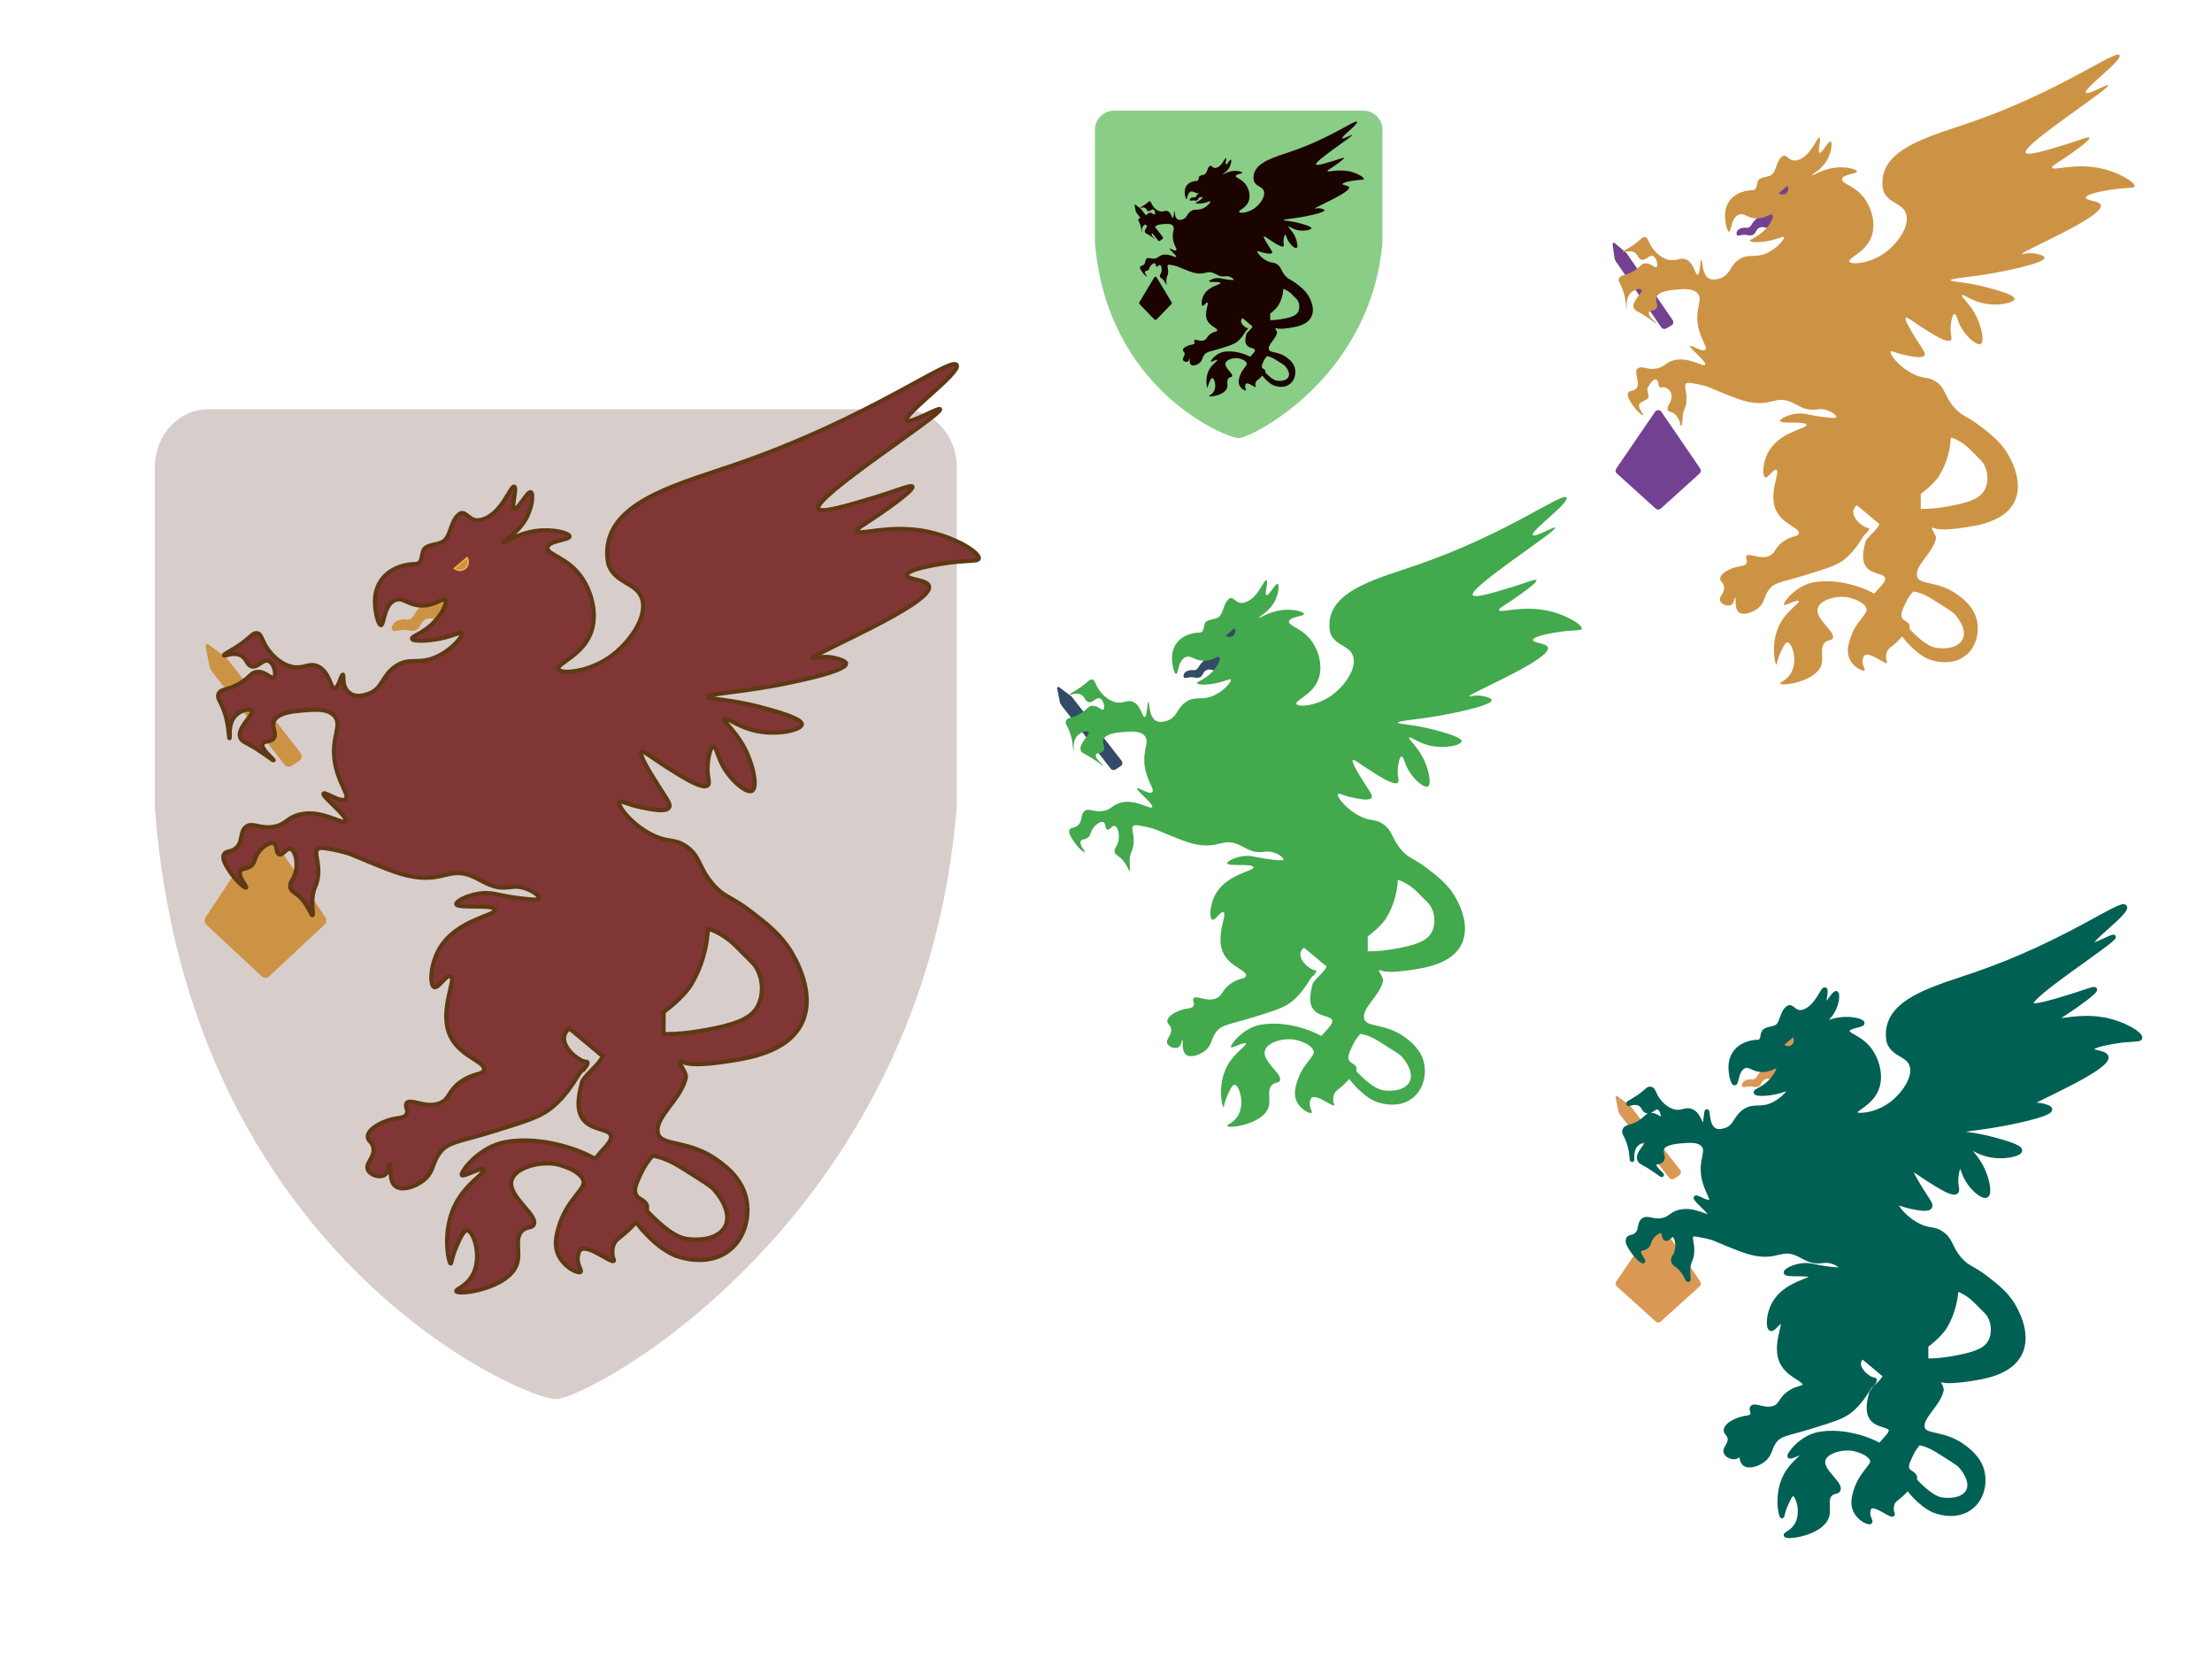 <?xml version="1.0" encoding="UTF-8"?>
<svg id="Ebene_2" data-name="Ebene 2" xmlns="http://www.w3.org/2000/svg" viewBox="0 0 400 300">
  <defs>
    <style>
      .cls-1, .cls-2 {
        fill: #cd9344;
      }

      .cls-3 {
        fill: #42a94c;
      }

      .cls-4 {
        fill: #006053;
        stroke: #006053;
        stroke-width: .75px;
      }

      .cls-4, .cls-2, .cls-5 {
        stroke-miterlimit: 10;
      }

      .cls-6 {
        fill: #734192;
      }

      .cls-7 {
        fill: #8acd87;
      }

      .cls-8 {
        fill: #da9855;
      }

      .cls-9 {
        fill: #1b0400;
      }

      .cls-2 {
        stroke: #fbb03b;
        stroke-width: .25px;
      }

      .cls-5 {
        fill: #803635;
        stroke: #603813;
        stroke-width: .75px;
      }

      .cls-10 {
        fill: #334b66;
      }

      .cls-11 {
        fill: #d7cecc;
      }
    </style>
  </defs>
  <g id="Ebene_1" data-name="Ebene 1">
    <path class="cls-7" d="M250,43.66c0,.12,0,.24-.02.36-2.25,24.55-23.82,35.21-25.98,35.21s-23.74-8.63-25.99-35.22c0-.11-.01-.22-.01-.33v-20.21c0-1.91,1.55-3.46,3.46-3.46h45.08c1.91,0,3.46,1.55,3.46,3.46v20.2Z"/>
    <path class="cls-11" d="M173,145.89c0,.1,0,.19-.01.29-6.11,74.49-66.45,106.82-72.49,106.82s-66.39-26.17-72.49-106.82c0-.09-.01-.19-.01-.28v-61.44c0-5.77,4.32-10.46,9.65-10.46h125.71c5.33,0,9.65,4.68,9.65,10.46v61.44Z"/>
    <g>
      <path class="cls-1" d="M38.37,121.48l13.07,16.8c.32.41.89.5,1.32.21l1.36-.91c.48-.32.58-.97.23-1.42l-13.27-17.06c-.05-.07-.12-.13-.19-.18l-3.18-2.38c-.25-.19-.6.03-.54.34l.71,3.53c.08.39.25.76.49,1.07Z"/>
      <path class="cls-1" d="M47.19,150.77l-10.02,15.12c-.28.42-.21.99.15,1.33l10.02,9.35c.37.35.94.35,1.32,0l10.02-9.35c.36-.34.43-.91.15-1.33l-10.02-15.12c-.39-.59-1.23-.59-1.62,0Z"/>
      <path class="cls-1" d="M71,113c-.16.31-.22.79,0,1,.22.21.63.08,1,0,1.52-.33,2.03.27,3,0,1.19-.33.86-1.5,2-2,1.26-.55,2.19.53,3,0,1.06-.68,1.01-3.48,0-4-1.16-.6-4.21,1.5-5,3-.1.19-.39.8-1,1-.36.12-.49-.02-1,0-.68.02-1.65.3-2,1Z"/>
      <path class="cls-5" d="M167,96c-6.52-1.13-11.73.89-12,0-.13-.44,1.14-1.03,4-3,1.11-.77,6.34-4.37,6-5-.22-.42-2.74.71-7,2-4.48,1.35-9.52,2.87-10,2-1.12-2.04,22.57-17.11,22-18-.26-.42-5.47,2.73-6,2-.75-1.04,9.83-8.6,9-10-.98-1.67-15.62,9.62-40,18-9.85,3.39-21.3,6.3-23,14-.35,1.59-.2,3.01,0,4,1.17,3.47,4.88,3.27,6,6,1.38,3.36-2.23,8.48-6,11-3.81,2.55-8.57,2.96-9,2-.46-1.03,4.59-2.44,6-7,1.1-3.57-.28-8.24-3-11-2.32-2.35-5.18-2.89-5-4,.2-1.26,4.02-1.33,4-2-.02-.58-2.89-1.41-6-1-3.42.45-5.86,2.24-6,2-.13-.23,2.44-1.35,4-4,1.32-2.23,1.48-4.8,1-5-.61-.25-2.37,3.27-3,3-.61-.26.57-3.75,0-4-.7-.3-2.25,5.1-6,6-2.3.55-2.69-2.01-4-1-1.58,1.22-1.47,4.2-3,5-1.05.54-2.04.4-3,1-1.09.68-.21,3-2,3-2,0-6,1-7,5-.65,2.59.46,6.54,1,6,.5-.5.51-3.72,2.5-4.5,1.45-.57,2.39,1.09,5,1,2.33-.08,3.56-1.47,4-1,.47.51-.6,2.53-2,4-2,2.1-4.12,2.52-4,3,.13.52,2.73.45,5,0,2.55-.5,3.79-1.31,4-1,.28.42-1.44,2.64-4,4-3.67,1.95-5.31.15-8,2-2.5,1.72-2.24,4.07-5,5-.52.18-1.9.64-3,0-1.97-1.15-1.16-3.51-1.5-3.5-.35.01-.76,2.37-1.5,2.5-.66.11-.88-2.99-3-4-1.7-.8-2.63.67-5,0-2.11-.6-3.56-2.4-4-3-1.2-1.64-1.13-2.83-2-3-.72-.14-1.07.63-3,2-1.73,1.22-3.09,1.77-3,2,.1.25,1.64-.66,3,0,1.17.57,1.04,1.75,2,2,1.18.3,1.98-1.32,3-1,1.08.34,1.55,2.6,1,3-.5.37-1.43-1.13-3-1-1.14.09-1.25.92-3,2-2.24,1.38-3.6.97-4,2-.29.75.34,1.21,1,3,.98,2.67.82,5.01,1,5,.19,0-.36-2.47,1-4,.96-1.09,2.65-1.44,3-1,.56.72-2.88,3.21-2,5,.33.68.94.69,3,2,1.69,1.08,2.91,2.1,3,2,.12-.15-2.42-2.04-2-3,.26-.6,1.43-.22,2-1,.63-.86-.4-1.89,0-3,.58-1.61,3.62-1.88,5-2,2.35-.21,4.79-.43,6,1,1.43,1.69-.59,3.64,0,8,.55,4,2.79,6.29,2,7-.83.74-3.72-1.39-4-1-.36.51,4.49,4.18,4,5-.46.78-4.81-2.56-9-1-1.79.67-1.99,1.65-4,2-2.57.44-3.81-.89-5,0-1.27.95-.43,2.88-2,4-.9.64-1.66.35-2,1-.43.81.34,1.99,1,3,1.23,1.89,2.8,3.17,3,3,.22-.19-1.58-2.03-1-3,.34-.58,1.17-.24,2-1,.64-.59.44-1.05,1-2,.76-1.27,2.27-2.35,3-2,.7.33.35,1.78,1,2,.66.22,1.28-1.16,2-1,.8.18,1.38,2.21,1,4-.34,1.61-1.24,2.01-1,3,.2.82.89.81,2,2,1.44,1.54,1.72,3.08,2,3,.25-.07-.12-1.27,0-3,.14-2.05.77-2.14,1-4,.34-2.77-.84-4.32,0-5,.23-.19.55-.25,2,0,2.75.48,4,1,4,1,5.67,2.37,8.5,3.56,11,4,5.78,1.03,6.84-1.81,11,0,1.88.82,3.44,2.17,6,2,.93-.06,1.74-.31,3,0,1.68.41,3.16,1.56,3,2-.05.14-.31.31-3,0-4.3-.5-5.04-1.1-7-1-2.7.14-5.09,1.47-5,2,.15.86,6.78-.04,7,1,.23,1.08-6.9,1.75-10,7-1.74,2.94-1.82,6.64-1,7,.77.34,2.22-2.33,3-2,1.16.5-2.29,6.43,0,11,1.84,3.66,6.39,4.49,6,6-.23.88-1.77.5-4,2-2.52,1.7-2.1,3.25-4,4-2.55,1-5.35-1-6,0-.36.55.42,1.25,0,2-.41.74-1.42.55-3,1-1.61.46-3.93,1.64-4,3-.04.82.77.89,1,2,.37,1.78-1.48,2.79-1,4,.4.99,2.13,1.52,3,1,.86-.52.79-2.01,1-2,.3.02-.3,2.97,1,4,1.14.9,3.5.16,5-1,1.99-1.53,1.57-3.09,3-5,1.54-2.06,3.28-1.92,10-4,5.38-1.67,8.07-2.5,10-4,3.88-3.01,5.28-7.11,5.96-7,.51-.59,1.19-1.5.54-1.5-1,0-3.75-1.92-4-4-.09-.79.36-1.68,1-2l6,5c-.91,1.82-2.65,2.82-3.7,4.5-.53,2.02-1.33,5.1.2,7,1.6,1.99,4.86,1.57,5,3,.07.73-.71,1.59-2,3-.44.48-.84,1.1-1,1-2.5-1.5-9.45-4.12-16-3-4.9.84-8.31,5.51-8,6,.26.41,3.64-1.55,4-1,.36.54-3.04,2.37-5,6-2.71,5.01-1.36,10.97-1,11,.16.01.18-1.11,1-3,.61-1.42,1.32-3.05,2-3,1.12.07,2.74,4.73,1,8-1.14,2.15-3.16,2.62-3,3,.34.79,9.58-.49,11-5,.68-2.16-.57-4.63,1-6,.85-.75,1.64-.38,2-1,.99-1.71-4.7-5.1-4-8,.54-2.24,4.74-3.53,8-3,.39.06,4.33.99,5,3,.5,1.5-3.06,3.43-4.5,8.5-.36,1.25-.88,3.15,0,5,1.08,2.27,3.62,3.37,4,3,.31-.3-.89-1.51-.44-3.14.11-.39.19-.67.44-.86,1.37-1.06,5.55,2.54,6,2,.11-.13-.14-.36-.24-1.03,0,0-.16-1,.24-1.97.34-.83.88-1.04,2-2,.5-.43,1.21-1.09,2-2,.03.02,3.18,4.39,7,6,.32.13,5.88,2.38,10-1,2.87-2.35,3.53-6.18,3-9-.71-3.77-3.61-5.96-5-7-5.31-4-10.34-2.64-11-5-.79-2.84,4-6,5-10,.27-1.09-1.39-2.69-1-3,.16-.13.5.04.58.08,1.58.76,6.07.12,7.42-.08,4.03-.57,11.42-1.62,14-7,2.62-5.45-1.36-11.95-2-13-1.84-3.01-4.4-4.99-7-7-3.98-3.08-4.85-2.57-7-5-2.84-3.22-2.26-5.18-5-7-2.17-1.44-3.01-.54-6-2-3.94-1.93-6.42-5.43-6-6,.24-.32,1.3.44,4,1,1.71.36,4.48.94,5,0,.34-.62-.43-1.51-2-4-1.44-2.29-3.49-5.55-3-6,.35-.32,1.8.98,5,3,2.87,1.81,6.1,3.82,7,3,.53-.48-.25-1.48,0-4,.11-1.07.45-2.96,1-3,.56-.04.71,1.88,2,4,1.45,2.38,4.06,4.53,5,4,1-.56.29-4.23-1-7-1.71-3.68-4.34-5.57-4-6,.3-.37,2.14,1.22,5,2,4.25,1.16,8.9.03,9-1,.1-1.06-4.54-2.33-7-3-5.94-1.63-9.99-1.53-10-2,0-.52,4.96-.72,12-2,.82-.15,13.13-2.42,13-4-.04-.52-1.4-.85-2-1-2.25-.56-3.92.18-4,0-.29-.67,21.85-9.81,21-13-.33-1.24-4-1.13-4-2,0-.98,4.71-1.78,6-2,4.75-.81,6.83-.36,7-1,.27-1.01-4.35-4.02-10-5ZM120,183s3.51-2.51,5-5c3-5,3-10,3-10,.42-.09,3,1,5,3l3,3c1.89,1.89,2.34,5.54,1,8-.96,1.77-3,3-8,4-4.62.92-7,1-9,1v-4ZM116,212c.85-1.8,2-3,2-3,0,0,2.03.14,5,2,3.64,2.27,5.45,3.41,6,4,1.57,1.7,3.41,4.74,2,7-1.36,2.18-4.86,2.38-7,2-2.73-.48-6-4-7-5v-1c-.45-1.15-1.53-1.02-2-2-.45-.93.05-1.98,1-4Z"/>
      <path class="cls-2" d="M82.16,102.8c.57.47,1.4.47,1.97,0,.57-.48.72-1.32.33-1.97l-2.3,1.97Z"/>
    </g>
    <path class="cls-10" d="M191.98,127.6l8.86,11.39c.21.28.61.34.9.15l.92-.61c.32-.21.39-.66.16-.96l-9-11.57s-.08-.09-.13-.12l-2.16-1.62c-.17-.13-.41.02-.37.23l.48,2.39c.05.26.17.51.33.73Z"/>
    <path class="cls-10" d="M214.11,121.85c-.11.21-.15.53,0,.68.15.14.43.05.68,0,1.03-.23,1.38.18,2.03,0,.81-.22.58-1.02,1.36-1.36.85-.37,1.48.36,2.03,0,.72-.46.68-2.36,0-2.71-.79-.41-2.85,1.02-3.39,2.03-.07.13-.27.54-.68.68-.24.08-.33-.01-.68,0-.46.01-1.12.21-1.36.68Z"/>
    <path class="cls-3" d="M279.21,110.32c-4.42-.77-7.96.6-8.14,0-.09-.3.78-.7,2.71-2.03.76-.52,4.3-2.96,4.07-3.39-.15-.28-1.85.48-4.75,1.36-3.04.92-6.45,1.95-6.78,1.36-.76-1.38,15.3-11.6,14.92-12.21-.18-.28-3.71,1.85-4.07,1.36-.51-.7,6.66-5.83,6.1-6.78-.67-1.13-10.59,6.52-27.13,12.21-6.68,2.3-14.45,4.27-15.6,9.49-.24,1.08-.14,2.04,0,2.71.8,2.35,3.31,2.22,4.07,4.07.94,2.28-1.51,5.75-4.07,7.46-2.58,1.73-5.81,2.01-6.1,1.36-.31-.7,3.11-1.65,4.07-4.75.75-2.42-.19-5.59-2.03-7.46-1.57-1.6-3.51-1.96-3.39-2.71.14-.86,2.72-.9,2.71-1.36-.01-.39-1.96-.96-4.07-.68-2.32.31-3.97,1.52-4.07,1.36-.09-.15,1.65-.91,2.71-2.71.89-1.51,1-3.26.68-3.39-.41-.17-1.61,2.22-2.03,2.03-.41-.18.39-2.55,0-2.71-.48-.21-1.53,3.46-4.07,4.07-1.56.37-1.83-1.36-2.71-.68-1.07.83-.99,2.85-2.03,3.39-.71.37-1.39.27-2.03.68-.74.46-.14,2.03-1.36,2.03-1.36,0-4.07.68-4.75,3.39-.44,1.76.31,4.44.68,4.07.34-.34.35-2.52,1.7-3.05.98-.38,1.62.74,3.39.68,1.58-.06,2.42-1,2.71-.68.32.34-.41,1.72-1.36,2.71-1.36,1.43-2.8,1.71-2.71,2.03.09.35,1.85.31,3.39,0,1.73-.34,2.57-.89,2.71-.68.19.29-.97,1.79-2.71,2.71-2.49,1.32-3.6.1-5.43,1.36-1.69,1.16-1.52,2.76-3.39,3.39-.35.12-1.29.43-2.03,0-1.34-.78-1.12-3.4-1.36-3.39-.23,0-.18,2.63-.68,2.71-.45.08-.6-2.03-2.03-2.71-1.15-.55-1.78.46-3.39,0-1.43-.41-2.41-1.62-2.71-2.03-.82-1.11-.77-1.92-1.36-2.03-.49-.1-.73.43-2.03,1.36-1.17.83-2.1,1.2-2.03,1.36.07.17,1.11-.45,2.03,0,.79.39.7,1.19,1.36,1.36.8.21,1.35-.9,2.03-.68.73.23,1.05,1.76.68,2.03-.34.25-.97-.77-2.03-.68-.77.06-.85.63-2.03,1.36-1.52.93-2.44.66-2.71,1.36-.2.51.23.82.68,2.03.67,1.81.56,3.4.68,3.39.13,0-.24-1.67.68-2.71.65-.74,1.8-.98,2.03-.68.38.49-1.95,2.18-1.36,3.39.23.46.64.47,2.03,1.36,1.15.73,1.98,1.43,2.03,1.36.08-.1-1.64-1.38-1.36-2.03.18-.41.97-.15,1.36-.68.43-.59-.27-1.28,0-2.03.39-1.09,2.45-1.27,3.39-1.36,1.59-.14,3.25-.29,4.07.68.97,1.14-.4,2.47,0,5.43.37,2.71,1.89,4.27,1.36,4.75-.56.5-2.53-.94-2.71-.68-.24.34,3.04,2.84,2.71,3.39-.31.53-3.26-1.74-6.1-.68-1.22.45-1.35,1.12-2.71,1.36-1.74.3-2.58-.6-3.39,0-.86.64-.29,1.95-1.36,2.71-.61.43-1.12.24-1.36.68-.29.55.23,1.35.68,2.03.83,1.28,1.9,2.15,2.03,2.03.15-.13-1.07-1.37-.68-2.03.23-.39.79-.16,1.36-.68.43-.4.3-.71.68-1.36.51-.86,1.54-1.59,2.03-1.36.47.22.24,1.21.68,1.36.45.15.87-.79,1.36-.68.54.12.93,1.5.68,2.71-.23,1.09-.84,1.36-.68,2.03.14.56.6.55,1.36,1.36.97,1.04,1.17,2.09,1.36,2.03.17-.05-.08-.86,0-2.03.09-1.39.52-1.45.68-2.71.23-1.88-.57-2.93,0-3.39.16-.13.37-.17,1.36,0,1.86.32,2.71.68,2.71.68,3.84,1.61,5.76,2.41,7.46,2.71,3.92.7,4.64-1.23,7.46,0,1.28.56,2.33,1.47,4.07,1.36.63-.04,1.18-.21,2.03,0,1.14.28,2.14,1.06,2.03,1.36-.03.09-.21.21-2.03,0-2.91-.34-3.42-.74-4.75-.68-1.83.09-3.46.99-3.39,1.36.1.58,4.6-.03,4.75.68.15.73-4.68,1.19-6.78,4.75-1.18,1.99-1.23,4.5-.68,4.75.52.23,1.51-1.58,2.03-1.36.79.34-1.55,4.36,0,7.46,1.25,2.48,4.34,3.05,4.07,4.07-.16.6-1.2.34-2.71,1.36-1.71,1.15-1.43,2.21-2.71,2.71-1.73.68-3.63-.68-4.07,0-.24.37.28.85,0,1.36-.28.5-.97.37-2.03.68-1.09.31-2.66,1.11-2.71,2.03-.03.55.52.61.68,1.36.25,1.21-1.01,1.89-.68,2.71.27.67,1.44,1.03,2.03.68.59-.35.53-1.36.68-1.36.2.01-.21,2.01.68,2.71.77.61,2.37.11,3.39-.68,1.35-1.04,1.07-2.1,2.03-3.39,1.05-1.4,2.22-1.3,6.78-2.71,3.65-1.13,5.47-1.7,6.78-2.71,2.63-2.04,3.58-4.82,4.04-4.75.35-.4.8-1.02.37-1.02-.68,0-2.55-1.3-2.71-2.71-.06-.54.24-1.14.68-1.36l4.07,3.39c-.62,1.24-1.79,1.92-2.51,3.05-.36,1.37-.9,3.46.14,4.75,1.08,1.35,3.29,1.07,3.39,2.03.05.5-.48,1.07-1.36,2.03-.3.32-.57.74-.68.68-1.7-1.02-6.41-2.79-10.85-2.03-3.32.57-5.63,3.74-5.43,4.07.18.28,2.47-1.05,2.71-.68.24.37-2.06,1.61-3.39,4.07-1.84,3.4-.92,7.44-.68,7.46.11,0,.12-.75.68-2.03.42-.96.89-2.07,1.36-2.03.76.05,1.85,3.21.68,5.43-.77,1.46-2.14,1.78-2.03,2.03.23.54,6.5-.33,7.46-3.39.46-1.46-.38-3.14.68-4.07.58-.51,1.11-.26,1.36-.68.67-1.16-3.19-3.46-2.71-5.43.37-1.52,3.21-2.4,5.43-2.03.27.04,2.94.67,3.39,2.03.34,1.02-2.08,2.33-3.05,5.76-.24.85-.6,2.14,0,3.39.74,1.54,2.46,2.28,2.71,2.03.21-.2-.61-1.02-.3-2.13.08-.27.13-.46.3-.58.93-.72,3.76,1.72,4.07,1.36.07-.09-.09-.24-.17-.7,0,0-.11-.68.17-1.34.23-.56.6-.71,1.36-1.36.34-.29.82-.74,1.36-1.36.02.02,2.16,2.97,4.75,4.07.21.09,3.98,1.61,6.78-.68,1.94-1.59,2.4-4.19,2.03-6.1-.48-2.56-2.45-4.04-3.39-4.75-3.6-2.71-7.02-1.79-7.46-3.39-.53-1.92,2.71-4.07,3.39-6.78.18-.74-.94-1.82-.68-2.03.11-.09.34.02.39.05,1.07.51,4.12.08,5.03-.05,2.73-.39,7.75-1.1,9.49-4.75,1.77-3.7-.92-8.11-1.36-8.82-1.25-2.04-2.99-3.39-4.75-4.75-2.7-2.09-3.29-1.74-4.75-3.39-1.93-2.18-1.53-3.51-3.39-4.75-1.47-.98-2.04-.36-4.07-1.36-2.67-1.31-4.36-3.68-4.07-4.07.16-.22.88.3,2.71.68,1.16.24,3.04.64,3.39,0,.23-.42-.29-1.02-1.36-2.71-.97-1.55-2.36-3.76-2.03-4.07.24-.22,1.22.67,3.39,2.03,1.95,1.23,4.14,2.59,4.75,2.03.36-.33-.17-1.01,0-2.71.07-.73.31-2.01.68-2.03.38-.03.48,1.28,1.36,2.71.99,1.61,2.75,3.07,3.39,2.71.68-.38.19-2.87-.68-4.75-1.16-2.49-2.95-3.78-2.71-4.07.2-.25,1.45.83,3.39,1.36,2.88.79,6.04.02,6.1-.68.07-.72-3.08-1.58-4.75-2.03-4.03-1.1-6.78-1.04-6.78-1.36,0-.35,3.36-.49,8.14-1.36.56-.1,8.91-1.64,8.82-2.71-.03-.35-.95-.58-1.36-.68-1.52-.38-2.66.13-2.71,0-.2-.45,14.82-6.65,14.24-8.82-.22-.84-2.71-.77-2.71-1.36,0-.67,3.19-1.21,4.07-1.36,3.22-.55,4.63-.24,4.75-.68.19-.69-2.95-2.72-6.78-3.39ZM247.34,169.32s2.38-1.71,3.39-3.39c2.03-3.39,2.03-6.78,2.03-6.78.29-.06,2.03.68,3.39,2.03l2.03,2.03c1.28,1.28,1.59,3.76.68,5.43-.65,1.2-2.03,2.03-5.43,2.71-3.14.63-4.75.68-6.1.68v-2.71ZM244.62,188.99c.57-1.22,1.36-2.03,1.36-2.03,0,0,1.38.1,3.39,1.36,2.47,1.54,3.7,2.31,4.07,2.71,1.06,1.15,2.31,3.22,1.36,4.75-.92,1.48-3.29,1.61-4.75,1.36-1.85-.33-4.07-2.71-4.75-3.39v-.68c-.31-.78-1.03-.69-1.36-1.36-.3-.63.03-1.34.68-2.71Z"/>
    <path class="cls-10" d="M221.68,114.93c.39.32.95.32,1.33,0,.39-.33.49-.9.22-1.33l-1.56,1.33Z"/>
    <g>
      <path class="cls-8" d="M292.98,201.6l8.86,11.39c.21.28.61.34.9.15l.92-.61c.32-.21.39-.66.16-.96l-9-11.57s-.08-.09-.13-.12l-2.16-1.62c-.17-.13-.41.02-.37.23l.48,2.39c.05.26.17.51.33.73Z"/>
      <path class="cls-8" d="M299.29,221.47l-7.02,10.26c-.19.28-.15.67.11.9l7.02,6.34c.26.24.66.24.92,0l7.02-6.34c.26-.23.3-.62.11-.9l-7.02-10.26c-.27-.4-.86-.4-1.14,0Z"/>
      <path class="cls-8" d="M315.11,195.85c-.11.21-.15.53,0,.68.15.14.43.05.68,0,1.03-.23,1.38.18,2.03,0,.81-.22.58-1.02,1.36-1.36.85-.37,1.48.36,2.03,0,.72-.46.68-2.36,0-2.71-.79-.41-2.85,1.02-3.39,2.03-.07.13-.27.54-.68.68-.24.08-.33-.01-.68,0-.46.01-1.12.21-1.36.68Z"/>
      <path class="cls-4" d="M380.21,184.32c-4.42-.77-7.96.6-8.14,0-.09-.3.78-.7,2.71-2.03.76-.52,4.3-2.96,4.07-3.39-.15-.28-1.85.48-4.75,1.36-3.04.92-6.45,1.95-6.78,1.36-.76-1.38,15.3-11.6,14.92-12.21-.18-.28-3.71,1.85-4.07,1.36-.51-.7,6.66-5.83,6.1-6.78-.67-1.13-10.59,6.52-27.13,12.21-6.68,2.3-14.45,4.27-15.6,9.49-.24,1.08-.14,2.04,0,2.71.8,2.35,3.31,2.22,4.07,4.07.94,2.28-1.51,5.75-4.07,7.46-2.58,1.73-5.81,2.01-6.1,1.36-.31-.7,3.11-1.65,4.07-4.75.75-2.42-.19-5.59-2.03-7.46-1.57-1.6-3.51-1.96-3.39-2.71.14-.86,2.72-.9,2.71-1.36-.01-.39-1.96-.96-4.07-.68-2.32.31-3.97,1.52-4.07,1.36-.09-.15,1.65-.91,2.71-2.71.89-1.51,1-3.26.68-3.39-.41-.17-1.61,2.22-2.03,2.03-.41-.18.39-2.55,0-2.71-.48-.21-1.53,3.46-4.07,4.07-1.56.37-1.83-1.36-2.71-.68-1.07.83-.99,2.85-2.03,3.39-.71.37-1.39.27-2.03.68-.74.46-.14,2.03-1.36,2.03-1.36,0-4.07.68-4.75,3.39-.44,1.76.31,4.44.68,4.07.34-.34.35-2.52,1.7-3.05.98-.38,1.62.74,3.39.68,1.58-.06,2.42-1,2.71-.68.32.34-.41,1.72-1.36,2.71-1.36,1.43-2.8,1.71-2.71,2.03.09.35,1.85.31,3.39,0,1.73-.34,2.57-.89,2.71-.68.19.29-.97,1.79-2.71,2.71-2.49,1.32-3.6.1-5.43,1.36-1.69,1.16-1.52,2.76-3.39,3.39-.35.12-1.29.43-2.03,0-1.34-.78-1.12-3.4-1.36-3.39-.23,0-.18,2.63-.68,2.71-.45.08-.6-2.03-2.03-2.71-1.15-.55-1.78.46-3.39,0-1.43-.41-2.41-1.62-2.71-2.03-.82-1.11-.77-1.92-1.36-2.03-.49-.1-.73.43-2.03,1.36-1.17.83-2.1,1.2-2.03,1.36.07.17,1.11-.45,2.03,0,.79.39.7,1.19,1.36,1.36.8.21,1.35-.9,2.03-.68.73.23,1.05,1.76.68,2.03-.34.25-.97-.77-2.03-.68-.77.06-.85.63-2.03,1.36-1.52.93-2.44.66-2.71,1.36-.2.51.23.82.68,2.03.67,1.81.56,3.4.68,3.39.13,0-.24-1.67.68-2.71.65-.74,1.8-.98,2.03-.68.38.49-1.95,2.18-1.36,3.39.23.46.64.47,2.03,1.36,1.15.73,1.98,1.43,2.03,1.36.08-.1-1.64-1.38-1.36-2.03.18-.41.97-.15,1.36-.68.43-.59-.27-1.28,0-2.03.39-1.09,2.45-1.27,3.39-1.36,1.59-.14,3.25-.29,4.07.68.97,1.14-.4,2.47,0,5.43.37,2.71,1.89,4.27,1.36,4.75-.56.5-2.53-.94-2.71-.68-.24.34,3.04,2.84,2.71,3.39-.31.53-3.26-1.74-6.1-.68-1.22.45-1.35,1.12-2.71,1.36-1.74.3-2.58-.6-3.39,0-.86.64-.29,1.95-1.36,2.71-.61.43-1.12.24-1.36.68-.29.55.23,1.35.68,2.03.83,1.28,1.9,2.15,2.03,2.03.15-.13-1.07-1.37-.68-2.03.23-.39.79-.16,1.36-.68.43-.4.3-.71.68-1.36.51-.86,1.54-1.59,2.03-1.36.47.22.24,1.21.68,1.36.45.15.87-.79,1.36-.68.54.12.93,1.5.68,2.71-.23,1.09-.84,1.36-.68,2.03.14.56.6.55,1.36,1.36.97,1.04,1.17,2.09,1.36,2.03.17-.05-.08-.86,0-2.03.09-1.39.52-1.45.68-2.71.23-1.88-.57-2.93,0-3.39.16-.13.37-.17,1.36,0,1.86.32,2.71.68,2.71.68,3.84,1.61,5.76,2.41,7.46,2.71,3.92.7,4.64-1.23,7.46,0,1.28.56,2.33,1.47,4.07,1.36.63-.04,1.18-.21,2.03,0,1.14.28,2.14,1.06,2.03,1.36-.03.09-.21.21-2.03,0-2.91-.34-3.42-.74-4.75-.68-1.83.09-3.46.99-3.39,1.36.1.58,4.6-.03,4.75.68.15.73-4.68,1.19-6.78,4.75-1.18,1.99-1.23,4.5-.68,4.75.52.23,1.51-1.58,2.03-1.36.79.34-1.55,4.36,0,7.46,1.25,2.48,4.34,3.05,4.07,4.07-.16.6-1.2.34-2.71,1.36-1.71,1.15-1.43,2.21-2.71,2.71-1.73.68-3.63-.68-4.07,0-.24.37.28.85,0,1.36-.28.5-.97.37-2.03.68-1.09.31-2.66,1.11-2.71,2.03-.03.55.52.61.68,1.36.25,1.21-1.01,1.89-.68,2.71.27.67,1.44,1.03,2.03.68.59-.35.53-1.36.68-1.36.2.01-.21,2.01.68,2.71.77.61,2.37.11,3.39-.68,1.35-1.04,1.07-2.1,2.03-3.39,1.05-1.4,2.22-1.3,6.78-2.71,3.65-1.13,5.47-1.7,6.78-2.71,2.63-2.04,3.58-4.82,4.04-4.75.35-.4.8-1.02.37-1.02-.68,0-2.55-1.3-2.71-2.71-.06-.54.24-1.14.68-1.36l4.07,3.39c-.62,1.24-1.79,1.92-2.51,3.05-.36,1.37-.9,3.46.14,4.75,1.08,1.35,3.29,1.07,3.39,2.03.05.5-.48,1.07-1.36,2.03-.3.32-.57.74-.68.68-1.7-1.02-6.41-2.79-10.85-2.03-3.32.57-5.63,3.74-5.43,4.07.18.28,2.47-1.05,2.71-.68.24.37-2.06,1.61-3.39,4.07-1.84,3.4-.92,7.44-.68,7.46.11,0,.12-.75.68-2.03.42-.96.89-2.07,1.36-2.03.76.05,1.85,3.21.68,5.43-.77,1.46-2.14,1.78-2.03,2.03.23.54,6.5-.33,7.46-3.39.46-1.46-.38-3.14.68-4.07.58-.51,1.11-.26,1.36-.68.67-1.16-3.19-3.46-2.71-5.43.37-1.52,3.21-2.4,5.43-2.03.27.04,2.94.67,3.39,2.03.34,1.02-2.08,2.33-3.05,5.76-.24.85-.6,2.14,0,3.39.74,1.54,2.46,2.28,2.71,2.03.21-.2-.61-1.02-.3-2.13.08-.27.13-.46.3-.58.93-.72,3.76,1.72,4.07,1.36.07-.09-.09-.24-.17-.7,0,0-.11-.68.17-1.34.23-.56.6-.71,1.36-1.36.34-.29.82-.74,1.36-1.36.02.02,2.16,2.97,4.75,4.07.21.09,3.98,1.61,6.78-.68,1.94-1.59,2.4-4.19,2.03-6.1-.48-2.56-2.45-4.04-3.39-4.75-3.6-2.71-7.02-1.79-7.46-3.39-.53-1.92,2.71-4.07,3.39-6.78.18-.74-.94-1.82-.68-2.03.11-.09.34.02.39.05,1.07.51,4.12.08,5.03-.05,2.73-.39,7.75-1.1,9.49-4.75,1.77-3.7-.92-8.11-1.36-8.82-1.25-2.04-2.99-3.39-4.75-4.75-2.7-2.09-3.29-1.74-4.75-3.39-1.93-2.18-1.53-3.51-3.39-4.75-1.47-.98-2.04-.36-4.07-1.36-2.67-1.31-4.36-3.68-4.07-4.07.16-.22.88.3,2.71.68,1.16.24,3.04.64,3.39,0,.23-.42-.29-1.02-1.36-2.71-.97-1.55-2.36-3.76-2.03-4.07.24-.22,1.22.67,3.39,2.03,1.95,1.23,4.14,2.59,4.75,2.03.36-.33-.17-1.01,0-2.71.07-.73.31-2.01.68-2.03.38-.03.48,1.28,1.36,2.71.99,1.61,2.75,3.07,3.39,2.71.68-.38.19-2.87-.68-4.75-1.16-2.49-2.95-3.78-2.71-4.07.2-.25,1.45.83,3.39,1.36,2.88.79,6.04.02,6.1-.68.07-.72-3.08-1.58-4.75-2.03-4.03-1.1-6.78-1.04-6.78-1.36,0-.35,3.36-.49,8.14-1.36.56-.1,8.91-1.64,8.82-2.71-.03-.35-.95-.58-1.36-.68-1.52-.38-2.66.13-2.71,0-.2-.45,14.82-6.65,14.24-8.82-.22-.84-2.71-.77-2.71-1.36,0-.67,3.19-1.21,4.07-1.36,3.22-.55,4.63-.24,4.75-.68.19-.69-2.95-2.72-6.78-3.39ZM348.34,243.32s2.38-1.71,3.39-3.39c2.03-3.39,2.03-6.78,2.03-6.78.29-.06,2.03.68,3.39,2.03l2.03,2.03c1.28,1.28,1.59,3.76.68,5.43-.65,1.2-2.03,2.03-5.43,2.71-3.14.63-4.75.68-6.1.68v-2.71ZM345.62,262.99c.57-1.22,1.36-2.03,1.36-2.03,0,0,1.38.1,3.39,1.36,2.47,1.54,3.7,2.31,4.07,2.71,1.06,1.15,2.31,3.22,1.36,4.75-.92,1.48-3.29,1.61-4.75,1.36-1.85-.33-4.07-2.71-4.75-3.39v-.68c-.31-.78-1.03-.69-1.36-1.36-.3-.63.03-1.34.68-2.71Z"/>
      <path class="cls-8" d="M322.68,188.93c.39.32.95.32,1.33,0,.39-.33.49-.9.22-1.33l-1.56,1.33Z"/>
    </g>
    <g>
      <path class="cls-9" d="M205.52,38.48l3.87,4.98c.09.12.26.15.39.06l.4-.27c.14-.09.17-.29.07-.42l-3.93-5.05s-.03-.04-.06-.05l-.94-.71c-.07-.06-.18,0-.16.1l.21,1.05c.02.12.07.22.15.32Z"/>
      <path class="cls-9" d="M208.73,50.15l-2.68,4.48c-.07.12-.06.29.04.39l2.68,2.77c.1.1.25.1.35,0l2.68-2.77c.1-.1.12-.27.04-.39l-2.68-4.48c-.1-.17-.33-.17-.43,0Z"/>
      <path class="cls-9" d="M215.18,35.97c-.05.09-.06.23,0,.3.06.06.19.02.3,0,.45-.1.6.08.89,0,.35-.1.25-.45.59-.59.37-.16.65.16.89,0,.31-.2.3-1.03,0-1.18-.34-.18-1.25.45-1.48.89-.03.06-.12.24-.3.3-.11.03-.15,0-.3,0-.2,0-.49.09-.59.3Z"/>
      <path class="cls-9" d="M243.61,30.93c-1.93-.34-3.47.26-3.55,0-.04-.13.34-.31,1.18-.89.33-.23,1.88-1.29,1.78-1.48-.07-.12-.81.21-2.07.59-1.33.4-2.82.85-2.96.59-.33-.6,6.68-5.07,6.52-5.33-.08-.12-1.62.81-1.78.59-.22-.31,2.91-2.55,2.67-2.96-.29-.5-4.63,2.85-11.85,5.33-2.92,1-6.31,1.87-6.81,4.15-.1.47-.06.89,0,1.18.35,1.03,1.44.97,1.78,1.78.41.99-.66,2.51-1.78,3.26-1.13.75-2.54.88-2.67.59-.14-.31,1.36-.72,1.78-2.07.33-1.06-.08-2.44-.89-3.26-.69-.7-1.53-.86-1.48-1.18.06-.37,1.19-.39,1.18-.59,0-.17-.85-.42-1.78-.3-1.01.13-1.74.66-1.78.59-.04-.07.72-.4,1.18-1.18.39-.66.44-1.42.3-1.48-.18-.07-.7.97-.89.89-.18-.08.17-1.11,0-1.18-.21-.09-.67,1.51-1.78,1.78-.68.16-.8-.6-1.18-.3-.47.36-.43,1.25-.89,1.48-.31.16-.61.12-.89.3-.32.2-.06.89-.59.89-.59,0-1.78.3-2.07,1.48-.19.77.14,1.94.3,1.78.15-.15.15-1.1.74-1.33.43-.17.71.32,1.48.3.69-.02,1.06-.44,1.18-.3.14.15-.18.75-.59,1.18-.59.62-1.22.75-1.18.89.04.15.81.13,1.48,0,.75-.15,1.12-.39,1.18-.3.08.12-.43.78-1.18,1.18-1.09.58-1.57.05-2.37.59-.74.51-.66,1.21-1.48,1.48-.15.05-.56.19-.89,0-.58-.34-.49-1.48-.59-1.48-.1,0-.08,1.15-.3,1.18-.2.03-.26-.89-.89-1.18-.5-.24-.78.2-1.48,0-.63-.18-1.05-.71-1.18-.89-.36-.49-.34-.84-.59-.89-.21-.04-.32.19-.89.59-.51.36-.92.52-.89.59.03.07.49-.2.89,0,.35.17.31.52.59.59.35.09.59-.39.89-.3.32.1.46.77.3.89-.15.11-.42-.33-.89-.3-.34.03-.37.27-.89.59-.66.41-1.07.29-1.18.59-.09.22.1.36.3.89.29.79.24,1.48.3,1.48.06,0-.11-.73.3-1.18.29-.32.79-.43.89-.3.17.21-.85.95-.59,1.48.1.2.28.2.89.59.5.32.86.62.89.59.04-.04-.72-.6-.59-.89.08-.18.42-.07.59-.3.19-.26-.12-.56,0-.89.17-.48,1.07-.56,1.48-.59.7-.06,1.42-.13,1.78.3.42.5-.18,1.08,0,2.37.16,1.18.83,1.86.59,2.07-.24.22-1.1-.41-1.18-.3-.11.15,1.33,1.24,1.18,1.48-.14.23-1.43-.76-2.67-.3-.53.2-.59.49-1.18.59-.76.13-1.13-.26-1.48,0-.37.28-.13.85-.59,1.18-.27.19-.49.1-.59.3-.13.24.1.59.3.89.36.56.83.94.89.89.07-.06-.47-.6-.3-.89.1-.17.35-.07.59-.3.19-.17.13-.31.3-.59.22-.38.67-.7.89-.59.21.1.1.53.3.59.19.07.38-.34.59-.3.24.05.41.66.3,1.18-.1.48-.37.6-.3.89.06.24.26.24.59.59.43.46.51.91.59.89.07-.02-.03-.38,0-.89.04-.61.23-.63.3-1.18.1-.82-.25-1.28,0-1.48.07-.06.16-.07.59,0,.81.14,1.18.3,1.18.3,1.68.7,2.52,1.05,3.26,1.18,1.71.3,2.03-.54,3.26,0,.56.24,1.02.64,1.78.59.27-.02.52-.09.89,0,.5.12.94.46.89.59-.01.04-.09.09-.89,0-1.27-.15-1.49-.33-2.07-.3-.8.04-1.51.43-1.48.59.05.25,2.01-.01,2.07.3.07.32-2.04.52-2.96,2.07-.51.87-.54,1.97-.3,2.07.23.1.66-.69.89-.59.34.15-.68,1.91,0,3.26.54,1.08,1.89,1.33,1.78,1.78-.07.26-.53.15-1.18.59-.75.5-.62.96-1.18,1.18-.75.3-1.58-.3-1.78,0-.11.16.12.37,0,.59-.12.22-.42.16-.89.3-.48.14-1.16.49-1.18.89-.01.24.23.26.3.59.11.53-.44.83-.3,1.18.12.29.63.45.89.3.26-.15.23-.6.3-.59.09,0-.09.88.3,1.18.34.27,1.04.05,1.48-.3.59-.45.47-.92.89-1.48.46-.61.97-.57,2.96-1.18,1.59-.49,2.39-.74,2.96-1.18,1.15-.89,1.56-2.11,1.76-2.07.15-.18.35-.44.16-.44-.3,0-1.11-.57-1.18-1.18-.03-.24.11-.5.3-.59l1.78,1.48c-.27.54-.78.84-1.1,1.33-.16.6-.39,1.51.06,2.07.47.59,1.44.47,1.48.89.02.22-.21.47-.59.89-.13.14-.25.32-.3.3-.74-.44-2.8-1.22-4.74-.89-1.45.25-2.46,1.63-2.37,1.78.08.12,1.08-.46,1.18-.3.11.16-.9.7-1.48,1.78-.8,1.48-.4,3.25-.3,3.26.05,0,.05-.33.3-.89.18-.42.39-.9.59-.89.33.02.81,1.4.3,2.37-.34.64-.94.78-.89.89.1.23,2.84-.14,3.26-1.48.2-.64-.17-1.37.3-1.78.25-.22.49-.11.59-.3.29-.51-1.39-1.51-1.18-2.37.16-.66,1.4-1.05,2.37-.89.12.02,1.28.29,1.48.89.15.44-.91,1.02-1.33,2.52-.11.37-.26.93,0,1.48.32.67,1.07,1,1.18.89.09-.09-.26-.45-.13-.93.03-.12.06-.2.13-.26.41-.31,1.64.75,1.78.59.03-.04-.04-.11-.07-.3,0,0-.05-.3.07-.58.1-.24.26-.31.59-.59.15-.13.36-.32.59-.59,0,0,.94,1.3,2.07,1.78.09.04,1.74.71,2.96-.3.85-.7,1.05-1.83.89-2.67-.21-1.12-1.07-1.76-1.48-2.07-1.57-1.18-3.06-.78-3.26-1.48-.23-.84,1.18-1.78,1.48-2.96.08-.32-.41-.8-.3-.89.05-.04.15.01.17.02.47.22,1.8.03,2.2-.02,1.19-.17,3.38-.48,4.15-2.07.77-1.62-.4-3.54-.59-3.85-.55-.89-1.3-1.48-2.07-2.07-1.18-.91-1.44-.76-2.07-1.48-.84-.95-.67-1.53-1.48-2.07-.64-.43-.89-.16-1.78-.59-1.17-.57-1.9-1.61-1.78-1.78.07-.1.38.13,1.18.3.51.11,1.33.28,1.48,0,.1-.18-.13-.45-.59-1.18-.43-.68-1.03-1.64-.89-1.78.1-.1.53.29,1.48.89.85.54,1.81,1.13,2.07.89.16-.14-.07-.44,0-1.18.03-.32.13-.88.3-.89.16-.01.21.56.59,1.18.43.7,1.2,1.34,1.48,1.18.29-.17.08-1.25-.3-2.07-.51-1.09-1.29-1.65-1.18-1.78.09-.11.63.36,1.48.59,1.26.34,2.64,0,2.67-.3.03-.31-1.34-.69-2.07-.89-1.76-.48-2.96-.45-2.96-.59,0-.15,1.47-.21,3.55-.59.24-.04,3.89-.72,3.85-1.18-.01-.15-.41-.25-.59-.3-.67-.17-1.16.05-1.18,0-.09-.2,6.47-2.91,6.22-3.85-.1-.37-1.19-.34-1.18-.59,0-.29,1.39-.53,1.78-.59,1.41-.24,2.02-.11,2.07-.3.08-.3-1.29-1.19-2.96-1.48ZM229.69,56.7s1.04-.74,1.48-1.48c.89-1.48.89-2.96.89-2.96.12-.03.89.3,1.48.89l.89.89c.56.56.69,1.64.3,2.37-.29.52-.89.89-2.37,1.18-1.37.27-2.07.3-2.67.3v-1.18ZM228.51,65.29c.25-.53.59-.89.59-.89,0,0,.6.04,1.48.59,1.08.67,1.61,1.01,1.78,1.18.46.5,1.01,1.4.59,2.07-.4.64-1.44.7-2.07.59-.81-.14-1.78-1.18-2.07-1.48v-.3c-.13-.34-.45-.3-.59-.59-.13-.27.02-.59.3-1.18Z"/>
      <path class="cls-9" d="M218.48,32.95c.17.14.42.14.58,0,.17-.14.21-.39.1-.58l-.68.58Z"/>
    </g>
    <g>
      <path class="cls-6" d="M292.23,47.32l8.19,11.88c.2.29.59.37.89.2l.96-.56c.33-.2.43-.63.21-.95l-8.32-12.07s-.07-.09-.12-.13l-2.06-1.74c-.16-.14-.41,0-.38.21l.34,2.42c.04.27.14.52.29.74Z"/>
      <path class="cls-6" d="M299.29,74.47l-7.02,10.26c-.19.28-.15.67.11.9l7.02,6.34c.26.24.66.24.92,0l7.02-6.34c.26-.23.3-.62.11-.9l-7.02-10.26c-.27-.4-.86-.4-1.14,0Z"/>
      <path class="cls-6" d="M314.11,41.85c-.11.21-.15.53,0,.68.15.14.43.05.68,0,1.03-.23,1.38.18,2.03,0,.81-.22.58-1.02,1.36-1.36.85-.37,1.48.36,2.03,0,.72-.46.68-2.36,0-2.71-.79-.41-2.85,1.02-3.39,2.03-.07.13-.27.54-.68.68-.24.08-.33-.01-.68,0-.46.01-1.12.21-1.36.68Z"/>
      <path class="cls-1" d="M379.21,30.32c-4.42-.77-7.96.6-8.14,0-.09-.3.78-.7,2.71-2.03.76-.52,4.3-2.96,4.07-3.39-.15-.28-1.85.48-4.75,1.36-3.04.92-6.45,1.95-6.78,1.36-.76-1.38,15.3-11.6,14.92-12.21-.18-.28-3.71,1.85-4.07,1.36-.51-.7,6.66-5.83,6.1-6.78-.67-1.13-10.59,6.52-27.13,12.21-6.68,2.3-14.45,4.27-15.6,9.49-.24,1.08-.14,2.04,0,2.71.8,2.35,3.31,2.22,4.07,4.07.94,2.28-1.51,5.75-4.07,7.46-2.58,1.73-5.81,2.01-6.1,1.36-.31-.7,3.11-1.65,4.07-4.75.75-2.42-.19-5.59-2.03-7.46-1.57-1.6-3.51-1.96-3.39-2.71.14-.86,2.72-.9,2.71-1.36-.01-.39-1.96-.96-4.07-.68-2.32.31-3.97,1.52-4.07,1.36-.09-.15,1.65-.91,2.71-2.71.89-1.51,1-3.26.68-3.39-.41-.17-1.61,2.22-2.03,2.03-.41-.18.39-2.55,0-2.71-.48-.21-1.53,3.46-4.07,4.07-1.56.37-1.83-1.36-2.71-.68-1.07.83-.99,2.85-2.03,3.39-.71.37-1.39.27-2.03.68-.74.46-.14,2.03-1.36,2.03-1.36,0-4.07.68-4.75,3.39-.44,1.76.31,4.44.68,4.07.34-.34.35-2.52,1.7-3.05.98-.38,1.62.74,3.39.68,1.58-.06,2.42-1,2.71-.68.32.34-.41,1.72-1.36,2.71-1.36,1.43-2.8,1.71-2.71,2.03.09.35,1.85.31,3.39,0,1.73-.34,2.57-.89,2.71-.68.19.29-.97,1.79-2.71,2.71-2.49,1.32-3.6.1-5.43,1.36-1.69,1.16-1.52,2.76-3.39,3.39-.35.12-1.29.43-2.03,0-1.34-.78-1.12-3.4-1.36-3.39-.23,0-.18,2.63-.68,2.71-.45.08-.6-2.03-2.03-2.71-1.15-.55-1.78.46-3.39,0-1.43-.41-2.41-1.62-2.71-2.03-.82-1.11-.77-1.92-1.36-2.03-.49-.1-.73.43-2.03,1.36-1.17.83-2.1,1.2-2.03,1.36.07.17,1.11-.45,2.03,0,.79.39.7,1.19,1.36,1.36.8.21,1.35-.9,2.03-.68.73.23,1.05,1.76.68,2.03-.34.25-.97-.77-2.03-.68-.77.06-.85.63-2.03,1.36-1.52.93-2.44.66-2.71,1.36-.2.51.23.82.68,2.03.67,1.81.56,3.4.68,3.39.13,0-.24-1.67.68-2.71.65-.74,1.8-.98,2.03-.68.38.49-1.95,2.18-1.36,3.39.23.46.64.47,2.03,1.36,1.15.73,1.98,1.43,2.03,1.36.08-.1-1.64-1.38-1.36-2.03.18-.41.97-.15,1.36-.68.43-.59-.27-1.28,0-2.03.39-1.09,2.45-1.27,3.39-1.36,1.59-.14,3.25-.29,4.07.68.97,1.14-.4,2.47,0,5.43.37,2.71,1.89,4.27,1.36,4.75-.56.5-2.53-.94-2.71-.68-.24.34,3.04,2.84,2.71,3.39-.31.53-3.26-1.74-6.1-.68-1.22.45-1.35,1.12-2.71,1.36-1.74.3-2.58-.6-3.39,0-.86.64.71,2.95-.36,3.71-.61.43-1.12.24-1.36.68-.29.55.23,1.35.68,2.03.83,1.28,1.9,2.15,2.03,2.03.15-.13-1.07-1.37-.68-2.03.23-.39.98-.52,1.54-1.03.43-.4-.38-1.36,0-2,.51-.86,1.03-1.6,1.53-1.36.47.22.24,1.21.68,1.36.45.15.31-.1.79,0,.54.12,1.5.82,1.24,2.03-.23,1.09-.84,1.36-.68,2.03.14.56.68.13,1.44.93.97,1.04.81,2.06,1,2,.17-.05.2-.41.27-1.58.09-1.39.52-1.45.68-2.71.23-1.88-.57-2.93,0-3.39.16-.13.37-.17,1.36,0,1.86.32,2.71.68,2.71.68,3.84,1.61,5.76,2.41,7.46,2.71,3.92.7,4.64-1.23,7.46,0,1.28.56,2.33,1.47,4.07,1.36.63-.04,1.18-.21,2.03,0,1.14.28,2.14,1.06,2.03,1.36-.03.09-.21.21-2.03,0-2.91-.34-3.42-.74-4.75-.68-1.83.09-3.46.99-3.39,1.36.1.58,4.6-.03,4.75.68.15.73-4.68,1.19-6.78,4.75-1.18,1.99-1.23,4.5-.68,4.75.52.23,1.51-1.58,2.03-1.36.79.34-1.55,4.36,0,7.46,1.25,2.48,4.34,3.05,4.07,4.07-.16.6-1.2.34-2.71,1.36-1.71,1.15-1.43,2.21-2.71,2.71-1.73.68-3.63-.68-4.07,0-.24.37.28.85,0,1.36-.28.5-.97.37-2.03.68-1.09.31-2.66,1.11-2.71,2.03-.03.55.52.61.68,1.36.25,1.21-1.01,1.89-.68,2.71.27.67,1.44,1.03,2.03.68.59-.35.53-1.36.68-1.36.2.01-.21,2.01.68,2.71.77.61,2.37.11,3.39-.68,1.35-1.04,1.07-2.1,2.03-3.39,1.05-1.4,2.22-1.3,6.78-2.71,3.65-1.13,5.47-1.7,6.78-2.71,2.63-2.04,3.58-4.82,4.04-4.75.35-.4.8-1.02.37-1.02-.68,0-2.55-1.3-2.71-2.71-.06-.54.24-1.14.68-1.36l4.07,3.39c-.62,1.24-1.79,1.92-2.51,3.05-.36,1.37-.9,3.46.14,4.75,1.08,1.35,3.29,1.07,3.39,2.03.05.5-.48,1.07-1.36,2.03-.3.32-.57.74-.68.68-1.7-1.02-6.41-2.79-10.85-2.03-3.32.57-5.63,3.74-5.43,4.07.18.28,2.47-1.05,2.71-.68.24.37-2.06,1.61-3.39,4.07-1.84,3.4-.92,7.44-.68,7.46.11,0,.12-.75.68-2.03.42-.96.89-2.07,1.36-2.03.76.05,1.85,3.21.68,5.43-.77,1.46-2.14,1.78-2.03,2.03.23.54,6.5-.33,7.46-3.39.46-1.46-.38-3.14.68-4.07.58-.51,1.11-.26,1.36-.68.67-1.16-3.19-3.46-2.71-5.43.37-1.52,3.21-2.4,5.43-2.03.27.04,2.94.67,3.39,2.03.34,1.02-2.08,2.33-3.05,5.76-.24.85-.6,2.14,0,3.39.74,1.54,2.46,2.28,2.71,2.03.21-.2-.61-1.02-.3-2.13.08-.27.13-.46.3-.58.93-.72,3.76,1.72,4.07,1.36.07-.09-.09-.24-.17-.7,0,0-.11-.68.17-1.34.23-.56.6-.71,1.36-1.36.34-.29.82-.74,1.36-1.36.02.02,2.16,2.97,4.75,4.07.21.09,3.98,1.61,6.78-.68,1.94-1.59,2.4-4.19,2.03-6.1-.48-2.56-2.45-4.04-3.39-4.75-3.6-2.71-7.02-1.79-7.46-3.39-.53-1.92,2.71-4.07,3.39-6.78.18-.74-.94-1.82-.68-2.03.11-.09.34.02.39.05,1.07.51,4.12.08,5.03-.05,2.73-.39,7.75-1.1,9.49-4.75,1.77-3.7-.92-8.11-1.36-8.82-1.25-2.04-2.99-3.39-4.75-4.75-2.7-2.09-3.29-1.74-4.75-3.39-1.93-2.18-1.53-3.51-3.39-4.75-1.47-.98-2.04-.36-4.07-1.36-2.67-1.31-4.36-3.68-4.07-4.07.16-.22.88.3,2.71.68,1.16.24,3.04.64,3.39,0,.23-.42-.29-1.02-1.36-2.71-.97-1.55-2.36-3.76-2.03-4.07.24-.22,1.22.67,3.39,2.03,1.95,1.23,4.14,2.59,4.75,2.03.36-.33-.17-1.01,0-2.71.07-.73.31-2.01.68-2.03.38-.03.48,1.28,1.36,2.71.99,1.61,2.75,3.07,3.39,2.71.68-.38.19-2.87-.68-4.75-1.16-2.49-2.95-3.78-2.71-4.07.2-.25,1.45.83,3.39,1.36,2.88.79,6.04.02,6.1-.68.07-.72-3.08-1.58-4.75-2.03-4.03-1.1-6.78-1.04-6.78-1.36,0-.35,3.36-.49,8.14-1.36.56-.1,8.91-1.64,8.82-2.71-.03-.35-.95-.58-1.36-.68-1.52-.38-2.66.13-2.71,0-.2-.45,14.82-6.65,14.24-8.82-.22-.84-2.71-.77-2.71-1.36,0-.67,3.19-1.21,4.07-1.36,3.22-.55,4.63-.24,4.75-.68.19-.69-2.95-2.72-6.78-3.39ZM347.34,89.32s2.38-1.71,3.39-3.39c2.03-3.39,2.03-6.78,2.03-6.78.29-.06,2.03.68,3.39,2.03l2.03,2.03c1.28,1.28,1.59,3.76.68,5.43-.65,1.2-2.03,2.03-5.43,2.71-3.14.63-4.75.68-6.1.68v-2.71ZM344.62,108.99c.57-1.22,1.36-2.03,1.36-2.03,0,0,1.38.1,3.39,1.36,2.47,1.54,3.7,2.31,4.07,2.71,1.06,1.15,2.31,3.22,1.36,4.75-.92,1.48-3.29,1.61-4.75,1.36-1.85-.33-4.07-2.71-4.75-3.39v-.68c-.31-.78-1.03-.69-1.36-1.36-.3-.63.03-1.34.68-2.71Z"/>
      <path class="cls-6" d="M321.68,34.93c.39.32.95.32,1.33,0,.39-.33.49-.9.22-1.33l-1.56,1.33Z"/>
    </g>
  </g>
</svg>